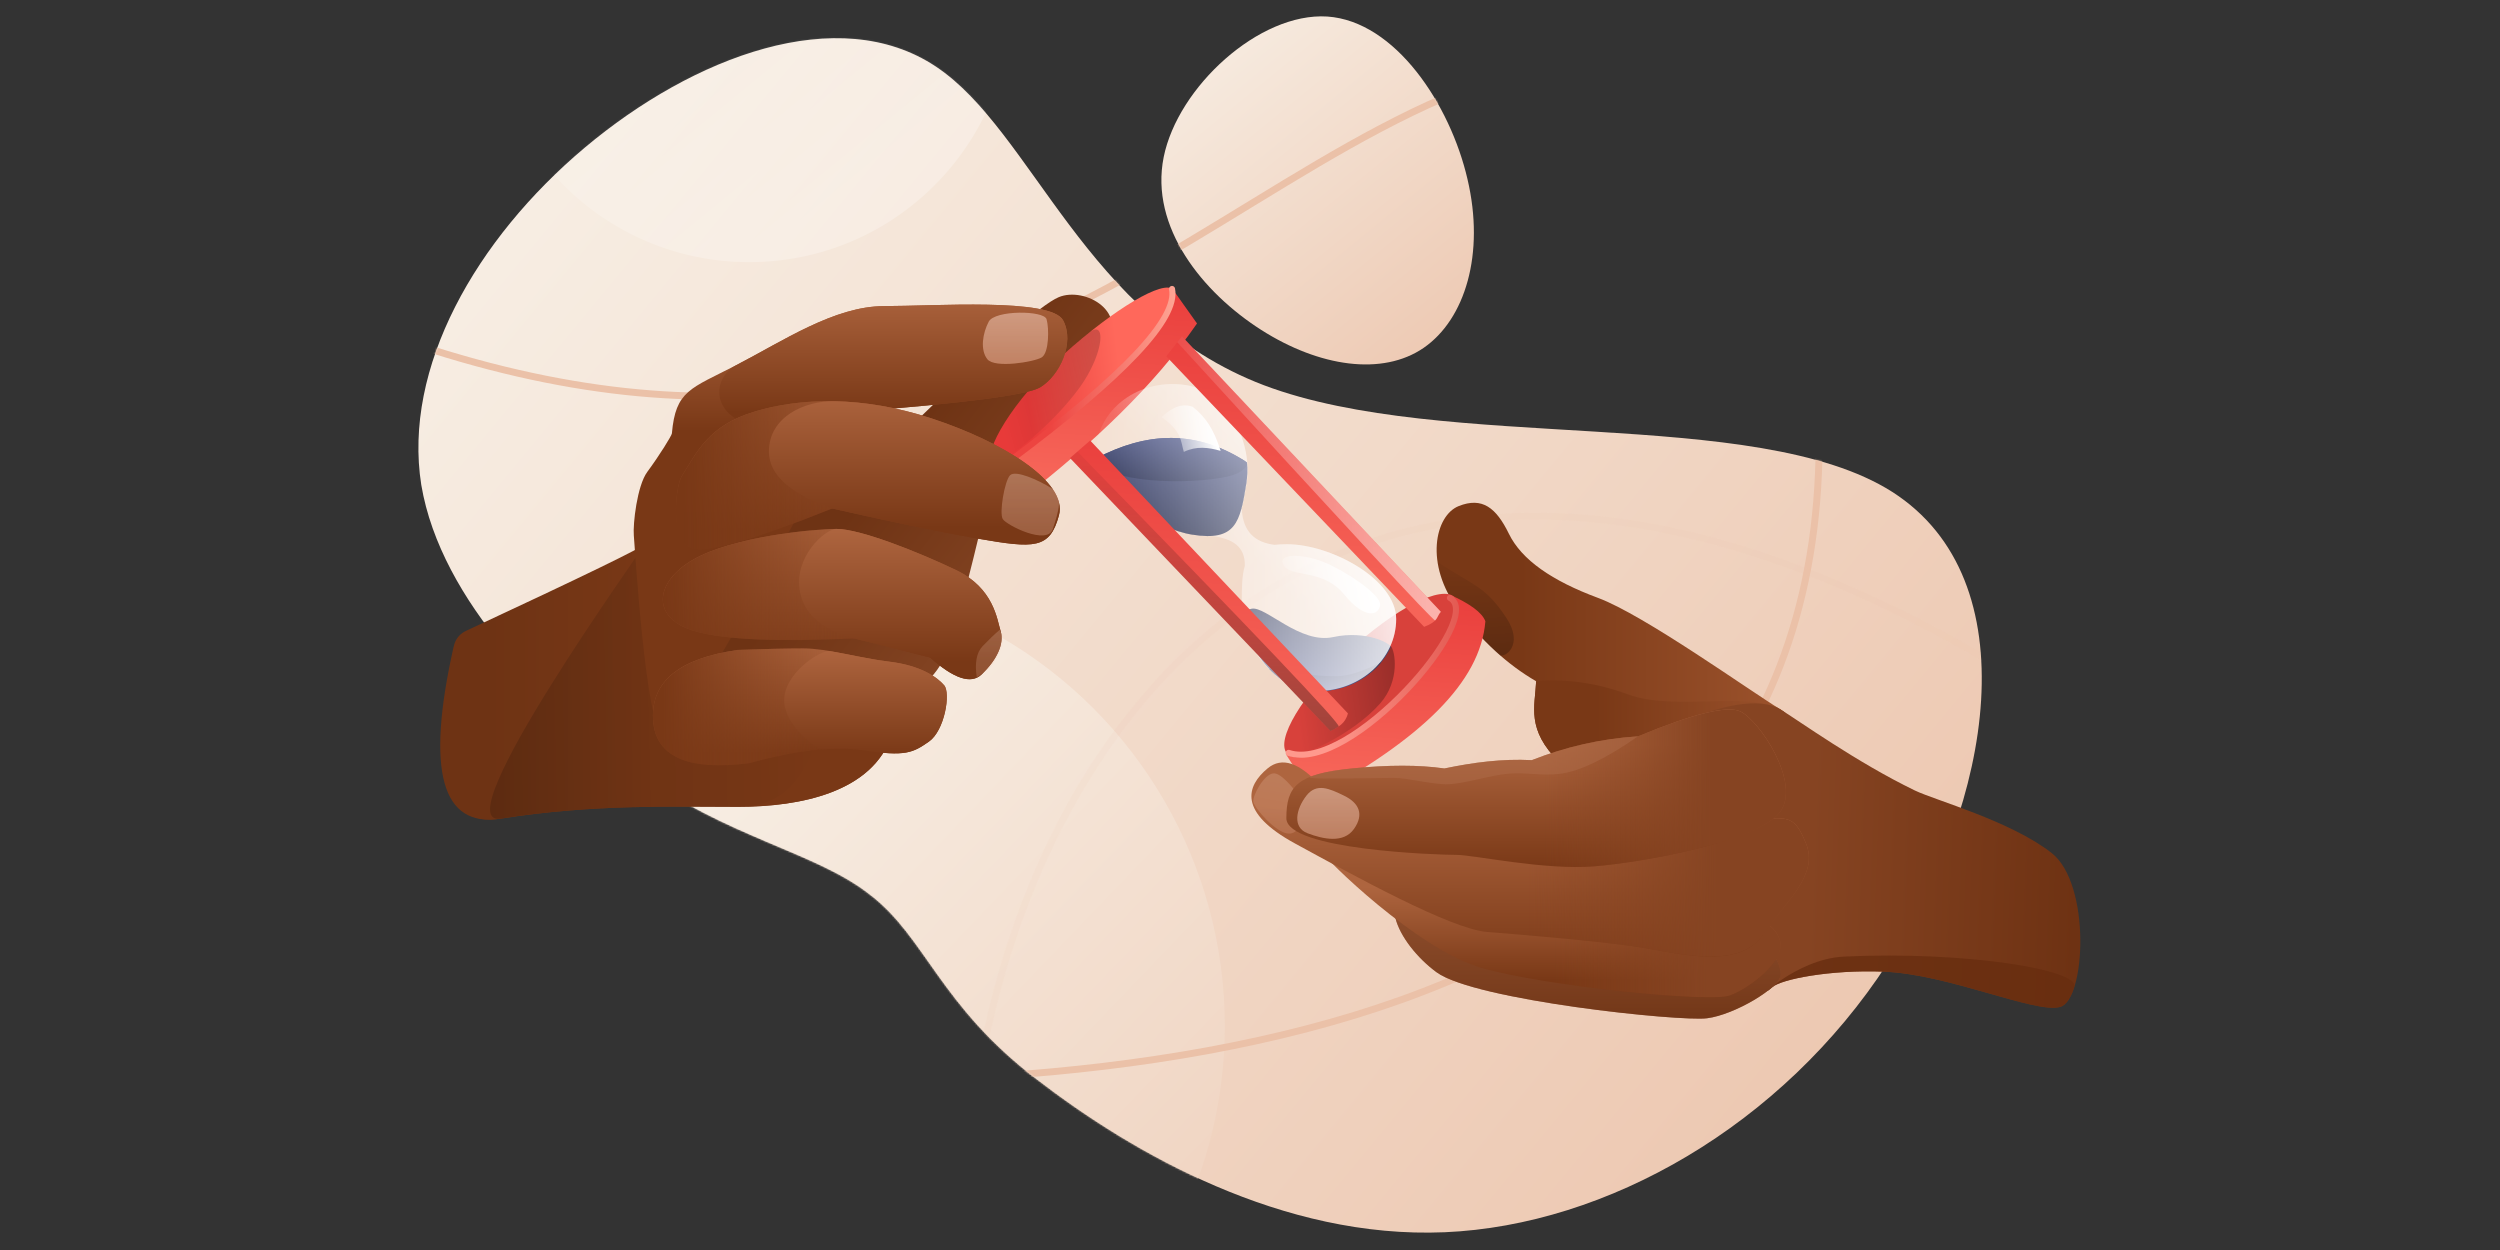 <svg width="1440" height="720" xmlns="http://www.w3.org/2000/svg" xmlns:xlink="http://www.w3.org/1999/xlink"><rect width="100%" height="100%" fill="#333333" stroke="none"/><defs><linearGradient x1="109.505%" y1="89.496%" x2="-15.08%" y2="11.843%" id="b"><stop stop-color="#EBC1A8" offset="0%"/><stop stop-color="#F9F5ED" offset="100%"/></linearGradient><linearGradient x1="70.932%" y1="83.632%" x2="15.559%" y2="16.126%" id="c"><stop stop-color="#FFF" offset="0%"/><stop stop-color="#FFF" stop-opacity="0" offset="100%"/></linearGradient><linearGradient x1="138.539%" y1="111.244%" x2="28.442%" y2="5.624%" id="e"><stop stop-color="#EBC1A8" offset="0%"/><stop stop-color="#F9F5ED" offset="100%"/></linearGradient><linearGradient x1="97.959%" y1="117.662%" x2="-2.452%" y2="-15.368%" id="g"><stop stop-color="#EBC1A8" offset="0%"/><stop stop-color="#F9F5ED" offset="100%"/></linearGradient><linearGradient x1="135.149%" y1="74.093%" x2="65.939%" y2="33.372%" id="i"><stop stop-color="#AF6640" offset="0%"/><stop stop-color="#6E3314" offset="100%"/></linearGradient><linearGradient x1="46.678%" y1="65.706%" x2="13.092%" y2="65.706%" id="j"><stop stop-color="#793816" offset="0%"/><stop stop-color="#6E3314" offset="100%"/></linearGradient><linearGradient x1="-67.74%" y1="61.152%" x2="95.427%" y2="58.285%" id="k"><stop offset="0%"/><stop stop-opacity="0" offset="100%"/></linearGradient><linearGradient x1="25.459%" y1="60.176%" x2="92.58%" y2="60.176%" id="l"><stop stop-color="#793816" offset="0%"/><stop stop-color="#9A512B" offset="100%"/></linearGradient><linearGradient x1="33.161%" y1="224.44%" x2="26.723%" y2="-13.227%" id="m"><stop offset="0%"/><stop stop-opacity="0" offset="100%"/></linearGradient><linearGradient x1="98.496%" y1="-9.661%" x2="91.658%" y2="91.564%" id="n"><stop stop-color="#E83A39" offset="0%"/><stop stop-color="#F66458" offset="100%"/></linearGradient><linearGradient x1="23.913%" y1="43.548%" x2="69.401%" y2="50%" id="o"><stop stop-color="#E83A39" offset="0%"/><stop stop-color="#FF685B" offset="100%"/></linearGradient><linearGradient x1="95.297%" y1="56.211%" x2="14.923%" y2="46.189%" id="p"><stop offset="0%"/><stop stop-opacity="0" offset="100%"/></linearGradient><linearGradient x1="22.207%" y1="31.846%" x2="106.745%" y2="30.057%" id="q"><stop stop-color="#ED4440" offset="0%"/><stop stop-color="#FFAE9C" offset="100%"/></linearGradient><linearGradient x1="98.168%" y1="-9.661%" x2="91.377%" y2="91.564%" id="r"><stop stop-color="#E83A39" offset="0%"/><stop stop-color="#F66458" offset="100%"/></linearGradient><linearGradient x1="95.297%" y1="64.572%" x2="14.923%" y2="41.058%" id="s"><stop offset="0%"/><stop stop-opacity="0" offset="100%"/></linearGradient><linearGradient x1="115.279%" y1="-6.127%" x2="52.712%" y2="57.192%" id="t"><stop stop-color="#FFF" offset="0%"/><stop stop-color="#FFF" stop-opacity="0" offset="100%"/></linearGradient><linearGradient x1="50%" y1="0%" x2="50%" y2="100%" id="u"><stop stop-color="#242B4D" offset="0%"/><stop stop-color="#586195" offset="100%"/></linearGradient><linearGradient x1="50%" y1="0%" x2="50%" y2="100%" id="v"><stop stop-color="#242B4D" offset="0%"/><stop stop-color="#586195" offset="100%"/></linearGradient><linearGradient x1="94.507%" y1="52.197%" x2="-17.099%" y2="52.197%" id="w"><stop stop-color="#FFF" offset="0%"/><stop stop-color="#FFF" stop-opacity="0" offset="100%"/></linearGradient><linearGradient x1="50%" y1="0%" x2="50%" y2="100%" id="x"><stop stop-color="#242B4D" offset="0%"/><stop stop-color="#586195" offset="100%"/></linearGradient><linearGradient x1="50%" y1="0%" x2="50%" y2="100%" id="y"><stop stop-color="#242B4D" offset="0%"/><stop stop-color="#586195" offset="100%"/></linearGradient><linearGradient x1="120.726%" y1="52.197%" x2="-6.582%" y2="52.197%" id="z"><stop stop-color="#FFF" offset="0%"/><stop stop-color="#FFF" stop-opacity="0" offset="100%"/></linearGradient><linearGradient x1="94.507%" y1="52.197%" x2="-17.099%" y2="52.197%" id="A"><stop stop-color="#FFF" offset="0%"/><stop stop-color="#FFF" stop-opacity="0" offset="100%"/></linearGradient><linearGradient x1="95.737%" y1="-9.661%" x2="89.288%" y2="91.564%" id="B"><stop stop-color="#E83A39" offset="0%"/><stop stop-color="#F66458" offset="100%"/></linearGradient><linearGradient x1="26.543%" y1="224.44%" x2="17.575%" y2="-13.227%" id="C"><stop offset="0%"/><stop stop-opacity="0" offset="100%"/></linearGradient><linearGradient x1="94.665%" y1="-9.661%" x2="88.368%" y2="91.564%" id="D"><stop stop-color="#E83A39" offset="0%"/><stop stop-color="#F66458" offset="100%"/></linearGradient><linearGradient x1="94.507%" y1="52.197%" x2="-17.099%" y2="52.197%" id="E"><stop stop-color="#FFF" offset="0%"/><stop stop-color="#FFF" stop-opacity="0" offset="100%"/></linearGradient><linearGradient x1="113.506%" y1="32.497%" x2="18.896%" y2="34.068%" id="F"><stop stop-color="#D8413B" offset="0%"/><stop stop-color="#FF998D" offset="100%"/></linearGradient><linearGradient x1="25.459%" y1="60.176%" x2="92.58%" y2="60.176%" id="G"><stop stop-color="#793816" offset="0%"/><stop stop-color="#9A512B" offset="100%"/></linearGradient><linearGradient x1="96.135%" y1="76.934%" x2="33.237%" y2="75.146%" id="H"><stop stop-color="#6E3213" offset="0%"/><stop stop-color="#864422" offset="100%"/></linearGradient><linearGradient x1="38.08%" y1="100%" x2="38.08%" y2="23.788%" id="I"><stop stop-color="#793816" offset="0%"/><stop stop-color="#AE653F" offset="100%"/></linearGradient><linearGradient x1="38.08%" y1="85.144%" x2="38.08%" y2="23.788%" id="K"><stop stop-color="#793816" offset="0%"/><stop stop-color="#AE653F" offset="100%"/></linearGradient><linearGradient x1="50%" y1="0%" x2="82.49%" y2="0%" id="M"><stop stop-color="#8A4521" stop-opacity="0" offset="0%"/><stop stop-color="#864422" offset="100%"/></linearGradient><linearGradient x1="38.08%" y1="100%" x2="38.08%" y2="23.788%" id="N"><stop stop-color="#793816" offset="0%"/><stop stop-color="#AE653F" offset="100%"/></linearGradient><linearGradient x1="50%" y1="0%" x2="82.49%" y2="0%" id="P"><stop stop-color="#8A4521" stop-opacity="0" offset="0%"/><stop stop-color="#864422" offset="100%"/></linearGradient><linearGradient x1="79.413%" y1="91.436%" x2="79.413%" y2="-34.207%" id="Q"><stop stop-color="#F5BBA2" offset="0%"/><stop stop-color="#FFE6DB" offset="100%"/></linearGradient><linearGradient x1="38.08%" y1="100%" x2="38.08%" y2="23.788%" id="R"><stop stop-color="#793816" offset="0%"/><stop stop-color="#AE653F" offset="100%"/></linearGradient><linearGradient x1="50%" y1="0%" x2="82.49%" y2="0%" id="T"><stop stop-color="#8A4521" stop-opacity="0" offset="0%"/><stop stop-color="#864422" offset="100%"/></linearGradient><linearGradient x1="79.413%" y1="91.436%" x2="79.413%" y2="-34.207%" id="U"><stop stop-color="#F5BBA2" offset="0%"/><stop stop-color="#FFE6DB" offset="100%"/></linearGradient><linearGradient x1="50%" y1="30.463%" x2="50%" y2="1.349%" id="V"><stop stop-color="#793816" offset="0%"/><stop stop-color="#AE653F" offset="100%"/></linearGradient><linearGradient x1="39.414%" y1="85.555%" x2="39.414%" y2="-7.245%" id="W"><stop stop-color="#793816" offset="0%"/><stop stop-color="#AE653F" offset="100%"/></linearGradient><linearGradient x1="39.414%" y1="85.555%" x2="39.414%" y2="-7.245%" id="X"><stop stop-color="#793816" offset="0%"/><stop stop-color="#AE653F" offset="100%"/></linearGradient><linearGradient x1="61.198%" y1="0%" x2="3.749%" y2="0%" id="Z"><stop stop-color="#8A4521" stop-opacity="0" offset="0%"/><stop stop-color="#793816" offset="100%"/></linearGradient><linearGradient x1="39.414%" y1="100%" x2="39.414%" y2="0%" id="aa"><stop stop-color="#793816" offset="0%"/><stop stop-color="#AE653F" offset="100%"/></linearGradient><linearGradient x1="39.414%" y1="85.555%" x2="39.414%" y2="-7.245%" id="ab"><stop stop-color="#793816" offset="0%"/><stop stop-color="#AE653F" offset="100%"/></linearGradient><linearGradient x1="61.198%" y1="0%" x2="3.749%" y2="0%" id="ad"><stop stop-color="#8A4521" stop-opacity="0" offset="0%"/><stop stop-color="#793816" offset="100%"/></linearGradient><linearGradient x1="39.414%" y1="85.555%" x2="39.414%" y2="0%" id="ae"><stop stop-color="#793816" offset="0%"/><stop stop-color="#AE653F" offset="100%"/></linearGradient><linearGradient x1="39.414%" y1="85.555%" x2="39.414%" y2="-7.245%" id="af"><stop stop-color="#793816" offset="0%"/><stop stop-color="#AE653F" offset="100%"/></linearGradient><linearGradient x1="61.198%" y1="0%" x2="3.749%" y2="0%" id="ah"><stop stop-color="#8A4521" stop-opacity="0" offset="0%"/><stop stop-color="#793816" offset="100%"/></linearGradient><linearGradient x1="39.414%" y1="85.555%" x2="39.414%" y2="-7.245%" id="ai"><stop stop-color="#793816" offset="0%"/><stop stop-color="#AE653F" offset="100%"/></linearGradient><linearGradient x1="79.413%" y1="91.436%" x2="79.413%" y2="-34.207%" id="aj"><stop stop-color="#F5BBA2" offset="0%"/><stop stop-color="#FFE6DB" offset="100%"/></linearGradient><linearGradient x1="79.413%" y1="91.436%" x2="79.413%" y2="-34.207%" id="ak"><stop stop-color="#F5BBA2" offset="0%"/><stop stop-color="#FFE6DB" offset="100%"/></linearGradient><linearGradient x1="79.413%" y1="91.436%" x2="79.413%" y2="-34.207%" id="al"><stop stop-color="#F5BBA2" offset="0%"/><stop stop-color="#FFE6DB" offset="100%"/></linearGradient><path d="M487.023 199.896c104.15 39.377 283.075 11.346 361.855 61.401 79.448 50.723 58.084 178.866-2.67 271.636C785.452 626.37 684.64 683.767 591.172 687.77c-93.468 4.005-179.592-45.383-235.005-88.097-55.413-42.047-64.302-82.027-95.681-106.054-30.71-24.694-83.91-33.435-133.983-70.81-50.74-37.375-113.497-98.109-124.846-165.517-10.683-67.408 31.378-141.49 94.135-194.216 62.757-52.725 146.21-84.094 202.292-46.719 56.08 37.375 85.456 144.16 188.938 183.538z" id="a"/><path d="M604.263 81.146c10.148 43.09-1.353 80.766-25.255 97.235-23.677 16.244-59.982 11.055-93.581-10.378-33.599-21.432-64.266-59.108-56.148-99.49 8.117-40.384 55.02-83.474 94.257-80.993 39.236 2.708 70.806 50.761 80.727 93.626z" id="f"/><path d="M106.156 116.01c-38.041 2.251-19.466 36.349 2.535 52.448 22 16.1 139.806 28.445 155.706 26.473 15.9-1.972 42.384-17.784 42.384-25.059 0-4.85-1.861-9.12-5.585-12.808-104.666-28.871-169.68-42.556-195.04-41.055z" id="J"/><path d="M43.406 99.88c0 2.06 53.69 55.24 91.068 66.018 37.377 10.777 131.424 19.991 142.912 15.961 11.487-4.03 33.077-20.296 28.856-32.287-2.814-7.993-9.7-12.017-20.655-12.07C124.133 111.047 43.406 98.507 43.406 99.88z" id="L"/><path d="M11.355 50.968C-.92 61.13-5.942 76.255 27.228 94.309c33.169 18.054 89.367 49.238 110.67 50.922 21.305 1.685 67.746 5.499 89.74 9.119 21.993 3.62 55.4 12.234 68.83-7.28 13.428-19.512 32.384-34.65 25.008-52.761-7.377-18.11-10.785-15.403-38.679-12.458-18.595 1.963-98.92-4.948-240.977-20.733-12.128-13.543-22.283-16.926-30.465-10.15z" id="O"/><path d="M22.13 79.667c0-18.429 6.173-25.474 37.67-28.631 20.997-2.105 38.784-2.105 53.36 0 16.65-3.472 33.387-5.684 50.338-4.79 19.126-7.512 39.4-12.33 61.14-13.703 32-13.12 51.68-17.9 59.04-14.34 11.038 5.339 34.887 40.977 22.962 57.715-11.924 16.737-77.838 29.07-106.872 31.466-29.034 2.396-69.518-6.567-79.623-6.567-10.104 0-98.016-2.721-98.016-21.15z" id="S"/><path d="M66.314 264.494c27.607-7.511 49.566-10.015 65.878-7.511 24.468 3.755 28.66 1.417 37.836-4.93 9.176-6.347 12.712-28.05 8.853-32.501-3.86-4.45-13.024-11.33-31.559-13.592-18.534-2.263-35.589-7.643-49.665-7.643-9.384 0-21.994.297-37.83.892-33.413 4.918-49.629 18.14-48.648 39.665.981 21.527 19.36 30.067 55.135 25.62z" id="Y"/><path d="M34.396 147.145c-22.886 13.209-24.417 34.203 1.427 41.4 17.23 4.798 47.627 6.134 91.192 4.007l43.745 11.001c13.723 12.208 23.583 15.486 29.58 9.834 8.993-8.478 13.215-17.904 11.104-24.842-2.11-6.937-3.936-24.937-25.773-35.386-21.837-10.448-55.196-23.663-68.757-23.663-13.562 0-59.632 4.44-82.518 17.65z" id="ac"/><path d="M27.543 99.427c9.112-14.542 15.587-29.364 41.912-37.435 26.326-8.072 61.801-9.384 102.163 3.852 40.361 13.236 78.662 36.38 73.373 55.861-5.288 19.481-14.207 19.033-46.482 13.412-21.517-3.747-49.551-9.548-84.102-17.401-43.683 17.528-70.348 25.274-79.997 23.237-14.436-3.046-9.9-36.684-6.867-41.526z" id="ag"/></defs><g fill="none" fill-rule="evenodd"><g transform="translate(241 22)"><mask id="d" fill="#fff"><use xlink:href="#a"/></mask><use fill="url(#b)" fill-rule="nonzero" xlink:href="#a"/><circle fill="url(#c)" fill-rule="nonzero" opacity=".5" mask="url(#d)" cx="190.5" cy="-22" r="151"/><circle fill="url(#e)" fill-rule="nonzero" mask="url(#d)" cx="205.5" cy="569" r="259"/><path d="M105.197 596.04c281.573 20.09 713.41-5.95 701.403-379.475" stroke="#EBC1A8" stroke-width="4" mask="url(#d)"/><path d="M317.484 727.065c-23.606-275.892 183.303-635.875 628.71-342.42" stroke="#EBC1A8" stroke-width="4" opacity=".3" mask="url(#d)"/><path d="M-10 173.526C363.778 302.614 484.625 8.065 707.562 8.065" stroke="#EBC1A8" stroke-width="4" mask="url(#d)"/><mask id="h" fill="#fff"><use xlink:href="#f"/></mask><use fill="url(#g)" fill-rule="nonzero" xlink:href="#f"/><path d="M-10 173.526C363.778 302.614 484.625 8.065 707.562 8.065" stroke="#EBC1A8" stroke-width="4" mask="url(#h)"/></g><path d="M47.509 449.517c52.886-8.47 101.003-6.797 136.805-6.797 35.801 0 77.426-8.456 88.337-41.405 10.912-32.949 16.973-22.423 28.162-40.502 11.188-18.08 28.093-106.935 34.315-119.984 6.222-13.05 43.412-41.269 59.534-61.996 16.122-20.727-10.73-35.997-25.862-29.651-10.087 4.23-39.186 29.692-87.295 76.385l-130.776 38.225c-13.58 18.857-20.37 31.539-20.37 38.044 0 2.145-50.573 21.456-73.316 45.364-20.6 21.655-62.42 110.787-9.534 102.317z" fill="url(#i)" transform="translate(241 22)"/><path d="M47.509 449.517c52.886-8.47 101.003-6.797 136.805-6.797 35.801 0 77.426-8.456 88.337-41.405 5.51-16.637-70.624-.388-107.95-22.468-36.595-21.647-34.343-92.342-34.343-87.511 0 1.392-34.307 18.073-102.92 50.04-5.634 2.624-6.748 7.365-7.265 9.675-15.924 71.113-6.812 103.935 27.336 98.466z" fill="url(#j)" transform="translate(241 22)"/><path d="M47.509 449.517c52.886-8.47 101.003-6.797 136.805-6.797 35.801 0 43.136-30.925 54.047-63.873 5.51-16.638-36.334 22.08-73.66 0-36.595-21.647-34.343-92.342-34.343-87.511 0 1.392-116.997 163.65-82.85 158.181z" fill="url(#k)" opacity=".3" transform="translate(241 22)"/><path d="M784.593 386.66c-17.633-10.69-78.504-54.404-105.096-64.258-26.592-9.853-44.05-21.938-51.38-36.964-7.33-15.027-15.377-21.345-28.93-15.925-13.552 5.42-19.973 33.35 0 59.968 13.316 17.745 28.195 31.386 44.638 40.922-.6 14.415-5.979 27.727 13.484 46.772l90.895-10.11c36.015-6.476 48.144-13.277 36.389-20.404z" fill="url(#l)" transform="translate(241 22)"/><path d="M587.025 301.646c1.291 8.729 5.057 18.365 12.163 27.835 7.377 9.832 15.234 18.403 23.572 25.715 2.49 2.185 14.532-5.28 3.823-21.435-12.415-18.73-19.114-18.342-39.558-32.115z" fill="url(#m)" opacity=".5" transform="translate(241 22)"/><g transform="translate(558.484 155.95)"><path d="M12.93 110.655l18.427 19.723c39.587-30.9 74.915-64.116 99.635-100.015L116.878 10.5C87.39 48.62 52.455 81.741 12.93 110.655z" fill="url(#n)"/><path d="M63.748 73.668c39.764 0 72-6.492 72-14.5s-32.236-14.5-72-14.5C23.983 44.668-8.5 55.502-8.5 63.51s32.483 10.158 72.248 10.158z" fill="url(#o)" transform="rotate(-42 63.624 59.168)"/><path d="M87.402 61.828A346.972 346.972 0 0068.1 61.3c-39.765 0-72.248 10.834-72.248 18.842 0 4.456 38.69 7.587 66.947 1.408 22.526-4.927 38.083-18.97 24.602-19.723z" fill="url(#p)" opacity=".2" transform="rotate(-42 44.135 73.155)"/><path d="M23.553 109.206c65.487-48.81 96.501-81.712 93.044-98.706" stroke="url(#q)" stroke-width="3.5" stroke-linecap="round" stroke-linejoin="round"/><path d="M182.295 278.627c53.067-19.89 77.95-53.835 93.949-92.212 12.071 5.366 19.021 10.533 20.85 15.5-2.88 35.053-36.904 67.796-99.036 101.462l-15.763-24.75z" fill="url(#r)"/><ellipse fill="#D8413B" transform="rotate(-43 231.227 233.207)" cx="231.227" cy="233.207" rx="66" ry="19"/><path d="M257.011 244.245c0-9.5-44.138-13.196-54.1-11.459-19.092 3.33-31.85 9.367-31.85 16.262 0 6.14 34.592 17.794 59.01 15.301 17.312-1.767 26.94-16.163 26.94-20.104z" fill="url(#s)" opacity=".3" transform="rotate(-43 214.036 248.532)"/><path d="M73.112 99.712c3.585-22.638 26.723-37.785 51.679-33.832 24.956 3.952 38.352 34.053 34.767 56.69-.877 5.534-1.688 10.364-2.779 14.447.54 13.229 7.53 19.404 18.833 20.86 2.141-.248 4.527-.371 7.183-.371 25.267 0 62.918 20.188 62.918 43.108 0 22.92-20.483 41.5-45.75 41.5s-43.208-27.634-43.208-50.554c0-8.953.118-16.108 1.768-21.503.355-11.427-7.44-15.778-18.592-17.213-3.172.23-6.933-.002-11.42-.712-24.955-3.953-58.985-29.783-55.4-52.42z" fill="url(#t)"/><path d="M158.832 130.609c-7.35-19.35-39.143-34.96-61.36-34.96-25.267 0-26.04 11.134-26.04 34.054 0 3.918.524 7.974 1.52 12.007 32.116 14.395 60 8.124 85.88-11.101z" fill="url(#u)" transform="rotate(-171 115.132 122.62)"/><path d="M159.644 103.715c-5.305-13.966-55.165-7.117-76.41 1.399-4.033 1.617-6.399 3.41-7.765 5.022-.929 1.098-2.374 2.8-1.782 4.037.585 1.222 3.198 1.984 3.813 2.232 30.55 12.298 57.272 5.785 82.144-12.69z" fill="url(#v)" transform="rotate(-171 116.597 109.206)"/><path d="M111.408 82.595c10.892 9.57 9.467 14.98 10.643 21.268 7.643-2.75 14.494-1.07 21.162 1.64-2.586-12.929-6.76-20.532-13.351-26.928-7.486-3.889-15.097 1.48-18.454 4.02z" fill="url(#w)" transform="rotate(-6 127.31 91.354)"/><path d="M200.42 242.222c18.879 0 35.087-10.372 42.076-25.177.993-2.104-13.963-10.203-33.05-6.037-19.086 4.166-38.922-17.893-46.932-16.351-12.099 2.328 1.146 22.259 2.99 25.31 7.625 12.615 19.993 22.255 34.916 22.255z" fill="url(#x)"/><path d="M200.42 242.222c14.939 0 28.205-6.494 36.554-16.54.795-.956-13.383 7.463-24.436 7.809-19.582.611-41.516-5.811-39.758-3.977 7.305 7.62 16.798 12.708 27.64 12.708z" fill="url(#y)"/><path d="M73.112 99.712c3.585-22.638 26.723-37.785 51.679-33.832 24.956 3.952 38.352 34.053 34.767 56.69-.877 5.534-1.688 10.364-2.779 14.447.54 13.229 7.53 19.404 18.833 20.86 2.141-.248 4.527-.371 7.183-.371 25.267 0 62.918 20.188 62.918 43.108 0 22.92-20.483 41.5-45.75 41.5s-43.208-27.634-43.208-50.554c0-8.953.118-16.108 1.768-21.503.355-11.427-7.44-15.778-18.592-17.213-3.172.23-6.933-.002-11.42-.712-24.955-3.953-58.985-29.783-55.4-52.42z" fill="url(#z)" style="mix-blend-mode:soft-light"/><path d="M183.844 164.213c2.696 7.939 21.628 6.332 30.543 23.573 8.914 17.241 17.231 15.947 19.028 10.187 1.796-5.76-16.12-23.873-26.857-30.99-10.739-7.116-25.41-10.709-22.714-2.77z" fill="url(#A)" transform="rotate(-12 208.53 180.775)"/><path d="M57.83 107.87l150.082 157.285c4.258-2.188 8.561-4.315 9.998-10.198L69.45 97.782l-11.62 10.089z" fill="url(#B)"/><path d="M57.83 107.87l150.082 157.285c1.598-.82 3.202-1.633 4.659-2.639 1.617-1.116-48.544-53.897-150.481-158.343l-4.26 3.698z" fill="url(#C)" opacity=".694" style="mix-blend-mode:soft-light"/><path d="M261.807 205.109L113.264 49.289l9.054-11.54 149.125 158.707c-2.7 2.846-1.037 5.359-9.636 8.653z" fill="url(#D)"/><path d="M119.624 41.182l2.694-3.432 149.125 158.706c-1.607 1.694-1.669 3.27-3.268 4.962-.725.768-50.242-52.644-148.55-160.236z" fill="url(#E)" opacity=".5" style="mix-blend-mode:soft-light"/><path d="M183.765 277.697c35.453 11.88 113.873-78.039 92.91-89.244" stroke="url(#F)" stroke-width="3.5" stroke-linecap="round" stroke-linejoin="round"/></g><path d="M306.781 17.064c-17.633-10.69-61.31 1.165-87.902-8.688-17.728-6.569-35.35-9.092-52.866-7.57-.599 14.415-5.978 27.728 13.485 46.772l90.895-10.11c36.014-6.476 48.144-13.277 36.388-20.404z" fill="url(#G)" transform="translate(718.812 391.597)"/><path d="M302.16 176.937c5.125-4.48 33.031-10.054 63.818-8.876 37.817 1.447 87.373 24.305 101.792 20.348 14.907-4.092 17.827-70.853-4.774-88.63-23.418-18.42-67.296-30.478-78.82-36.048-33.845-16.359-67.553-40.7-77.395-46.667-11.755-7.127-33.835-3.508-66.238 10.858 43.733 35.482 65.813 62.105 66.238 79.869.426 17.764-10.613 39.878-33.116 66.344 11.383 8.522 20.881 9.456 28.495 2.802z" fill="url(#H)" transform="translate(718.812 391.597)"/><path d="M1020.971 568.534c5.125-4.48 33.032-10.054 63.818-8.876 37.817 1.447 87.373 24.305 101.792 20.348 3.452-.948 6.261-5.256 8.26-11.537 3.149-9.9-62.892-20.757-132.68-17.48-28.186 1.324-52.61 27.526-41.19 17.545z" fill="#682E10" opacity=".8"/><g transform="translate(718.812 391.597)"><use fill="url(#I)" xlink:href="#J"/><use fill-opacity=".5" fill="#6D371A" xlink:href="#J"/></g><g transform="translate(718.812 391.597)"><use fill="url(#K)" xlink:href="#L"/><use fill="url(#M)" xlink:href="#L"/></g><g transform="translate(718.812 391.597)"><use fill="url(#N)" xlink:href="#O"/><use fill="url(#P)" xlink:href="#O"/></g><path d="M3.17 72.816c-1.007-3.38 3.195-16.651 8.638-18.045 3.63-.93 10.969 4.17 22.019 15.298-.049 10.708-2.469 16.485-7.26 17.33C19.381 88.666 4.18 76.198 3.171 72.816z" fill="url(#Q)" fill-rule="nonzero" opacity=".2" transform="rotate(10 -1860.157 4374.901)"/><g transform="translate(718.812 391.597)"><use fill="url(#R)" xlink:href="#S"/><use fill="url(#T)" xlink:href="#S"/></g><path d="M755.135 447.251c5.556-2.133 13.157-3.584 23.476-4.618 20.998-2.105 38.784-2.105 53.36 0 16.65-3.472 33.388-5.684 50.339-4.79 19.126-7.512 39.4-12.33 61.14-13.703-18.435 12.815-33.197 19.973-44.288 21.472-11.788 1.593-19.715-.986-30.225 0-11.14 1.044-24.782 5.62-34.397 6.103-8.333.42-24.36-3.735-31.484-3.65-39.836.477-52.02.76-47.92-.814z" fill="#AF6D4A" opacity=".5"/><path d="M33.635 66.756c-5.867 7.575-8.27 18.217.75 21.622 9.02 3.405 20.7 5.963 26.687-2.497 5.987-8.46 2.883-14.968-5.63-19.125s-15.94-7.574-21.807 0z" fill="url(#U)" fill-rule="nonzero" opacity=".5" transform="translate(718.812 391.597)"/><g><path d="M22.054 74.497C24.208 49.694 32.696 48.765 59.13 35.16c26.435-13.605 56.49-34.01 85.185-34.01S240.459-3.737 247.4 9.36c6.943 13.097-2.144 31.932-13.22 38.573-7.383 4.428-43.782 9.165-109.197 14.212-59.3 118.125-95.35 179.389-108.148 183.791C7.393 249.184.325 135.516.126 133.256c-.573-6.499 1.876-28.628 7.727-36.568 7.377-10.01 14.098-21.008 14.2-22.191z" fill="url(#V)" transform="translate(364.954 175.17)"/><path d="M59.13 35.16c26.436-13.605 56.491-34.01 85.186-34.01 28.695 0 96.143-4.886 103.085 8.21 6.943 13.097-2.144 31.932-13.22 38.573-7.383 4.428-43.782 9.165-109.197 14.212-26.83 8.083-43.635 11.413-50.414 9.99-32.493-6.821-28.862-30.067-15.44-36.975z" fill="url(#W)" transform="translate(364.954 175.17)"/><g transform="translate(364.954 175.17)"><use fill="url(#X)" xlink:href="#Y"/><use fill="url(#Z)" xlink:href="#Y"/></g><path d="M109.203 256.434c8.618-.664 16.281-.481 22.989.549 24.468 3.755 28.66 1.417 37.836-4.93 9.176-6.347 12.712-28.05 8.853-32.501-3.86-4.45-13.024-11.33-31.559-13.592-12.147-1.483-23.658-4.305-34.112-6.074-5.497-.93-27.411 13.12-26.439 29.427.805 13.494 18.447 27.428 22.432 27.121z" fill="url(#aa)" transform="translate(364.954 175.17)"/><g transform="translate(364.954 175.17)"><use fill="url(#ab)" xlink:href="#ac"/><use fill="url(#ad)" xlink:href="#ac"/></g><path d="M127.015 192.552l43.745 11.001c13.723 12.208 23.583 15.486 29.58 9.834 8.993-8.478 13.215-17.904 11.104-24.842-2.11-6.937-3.936-24.937-25.773-35.386-21.837-10.448-55.196-23.663-68.757-23.663-6.775 0-24.728 16.24-21.133 35.949 2.396 13.14 12.807 22.175 31.234 27.107z" fill="url(#ae)" transform="translate(364.954 175.17)"/><g transform="translate(364.954 175.17)"><use fill="url(#af)" xlink:href="#ag"/><use fill="url(#ah)" xlink:href="#ag"/></g><path d="M115.901 55.94c17.038.378 35.781 3.367 55.717 9.904 40.361 13.236 78.662 36.38 73.373 55.861-5.288 19.481-14.207 19.033-46.482 13.412-21.517-3.747-49.551-9.548-84.102-17.401C90.095 109.191 77.94 98.27 77.94 84.954c0-19.975 20.505-29.4 37.962-29.013z" fill="url(#ai)" transform="translate(364.954 175.17)"/><path d="M204.541 10.125c-3.543 6.772-5.02 16.274-.77 21.625 4.248 5.35 26.858 1.584 31.229-1.023 4.37-2.606 4.37-16.92 2.856-22.038-1.515-5.12-29.772-5.336-33.315 1.436z" fill="url(#aj)" fill-rule="nonzero" opacity=".5" transform="translate(364.954 175.17)"/><path d="M216.84 98.585c-3.132 3.195-6.323 21.67-4.216 25.197 2.108 3.527 25.792 15.487 28.874 5.714 3.083-9.773 6.465-18.905-.958-23.544-7.423-4.64-20.568-10.561-23.7-7.367z" fill="url(#ak)" fill-rule="nonzero" opacity=".3" transform="translate(364.954 175.17)"/><path d="M197.672 215c-1.274-8.31-.146-14.314 3.386-18.012 3.532-3.698 6.803-6.82 9.812-9.365 1.876 3.962 2.234 7.31 1.075 10.046-.651 1.539-2.868 7.155-5.796 10.617-1.52 1.796-4.345 4.034-8.477 6.714z" fill="url(#al)" fill-rule="nonzero" opacity=".2" transform="translate(364.954 175.17)"/></g></g></svg>